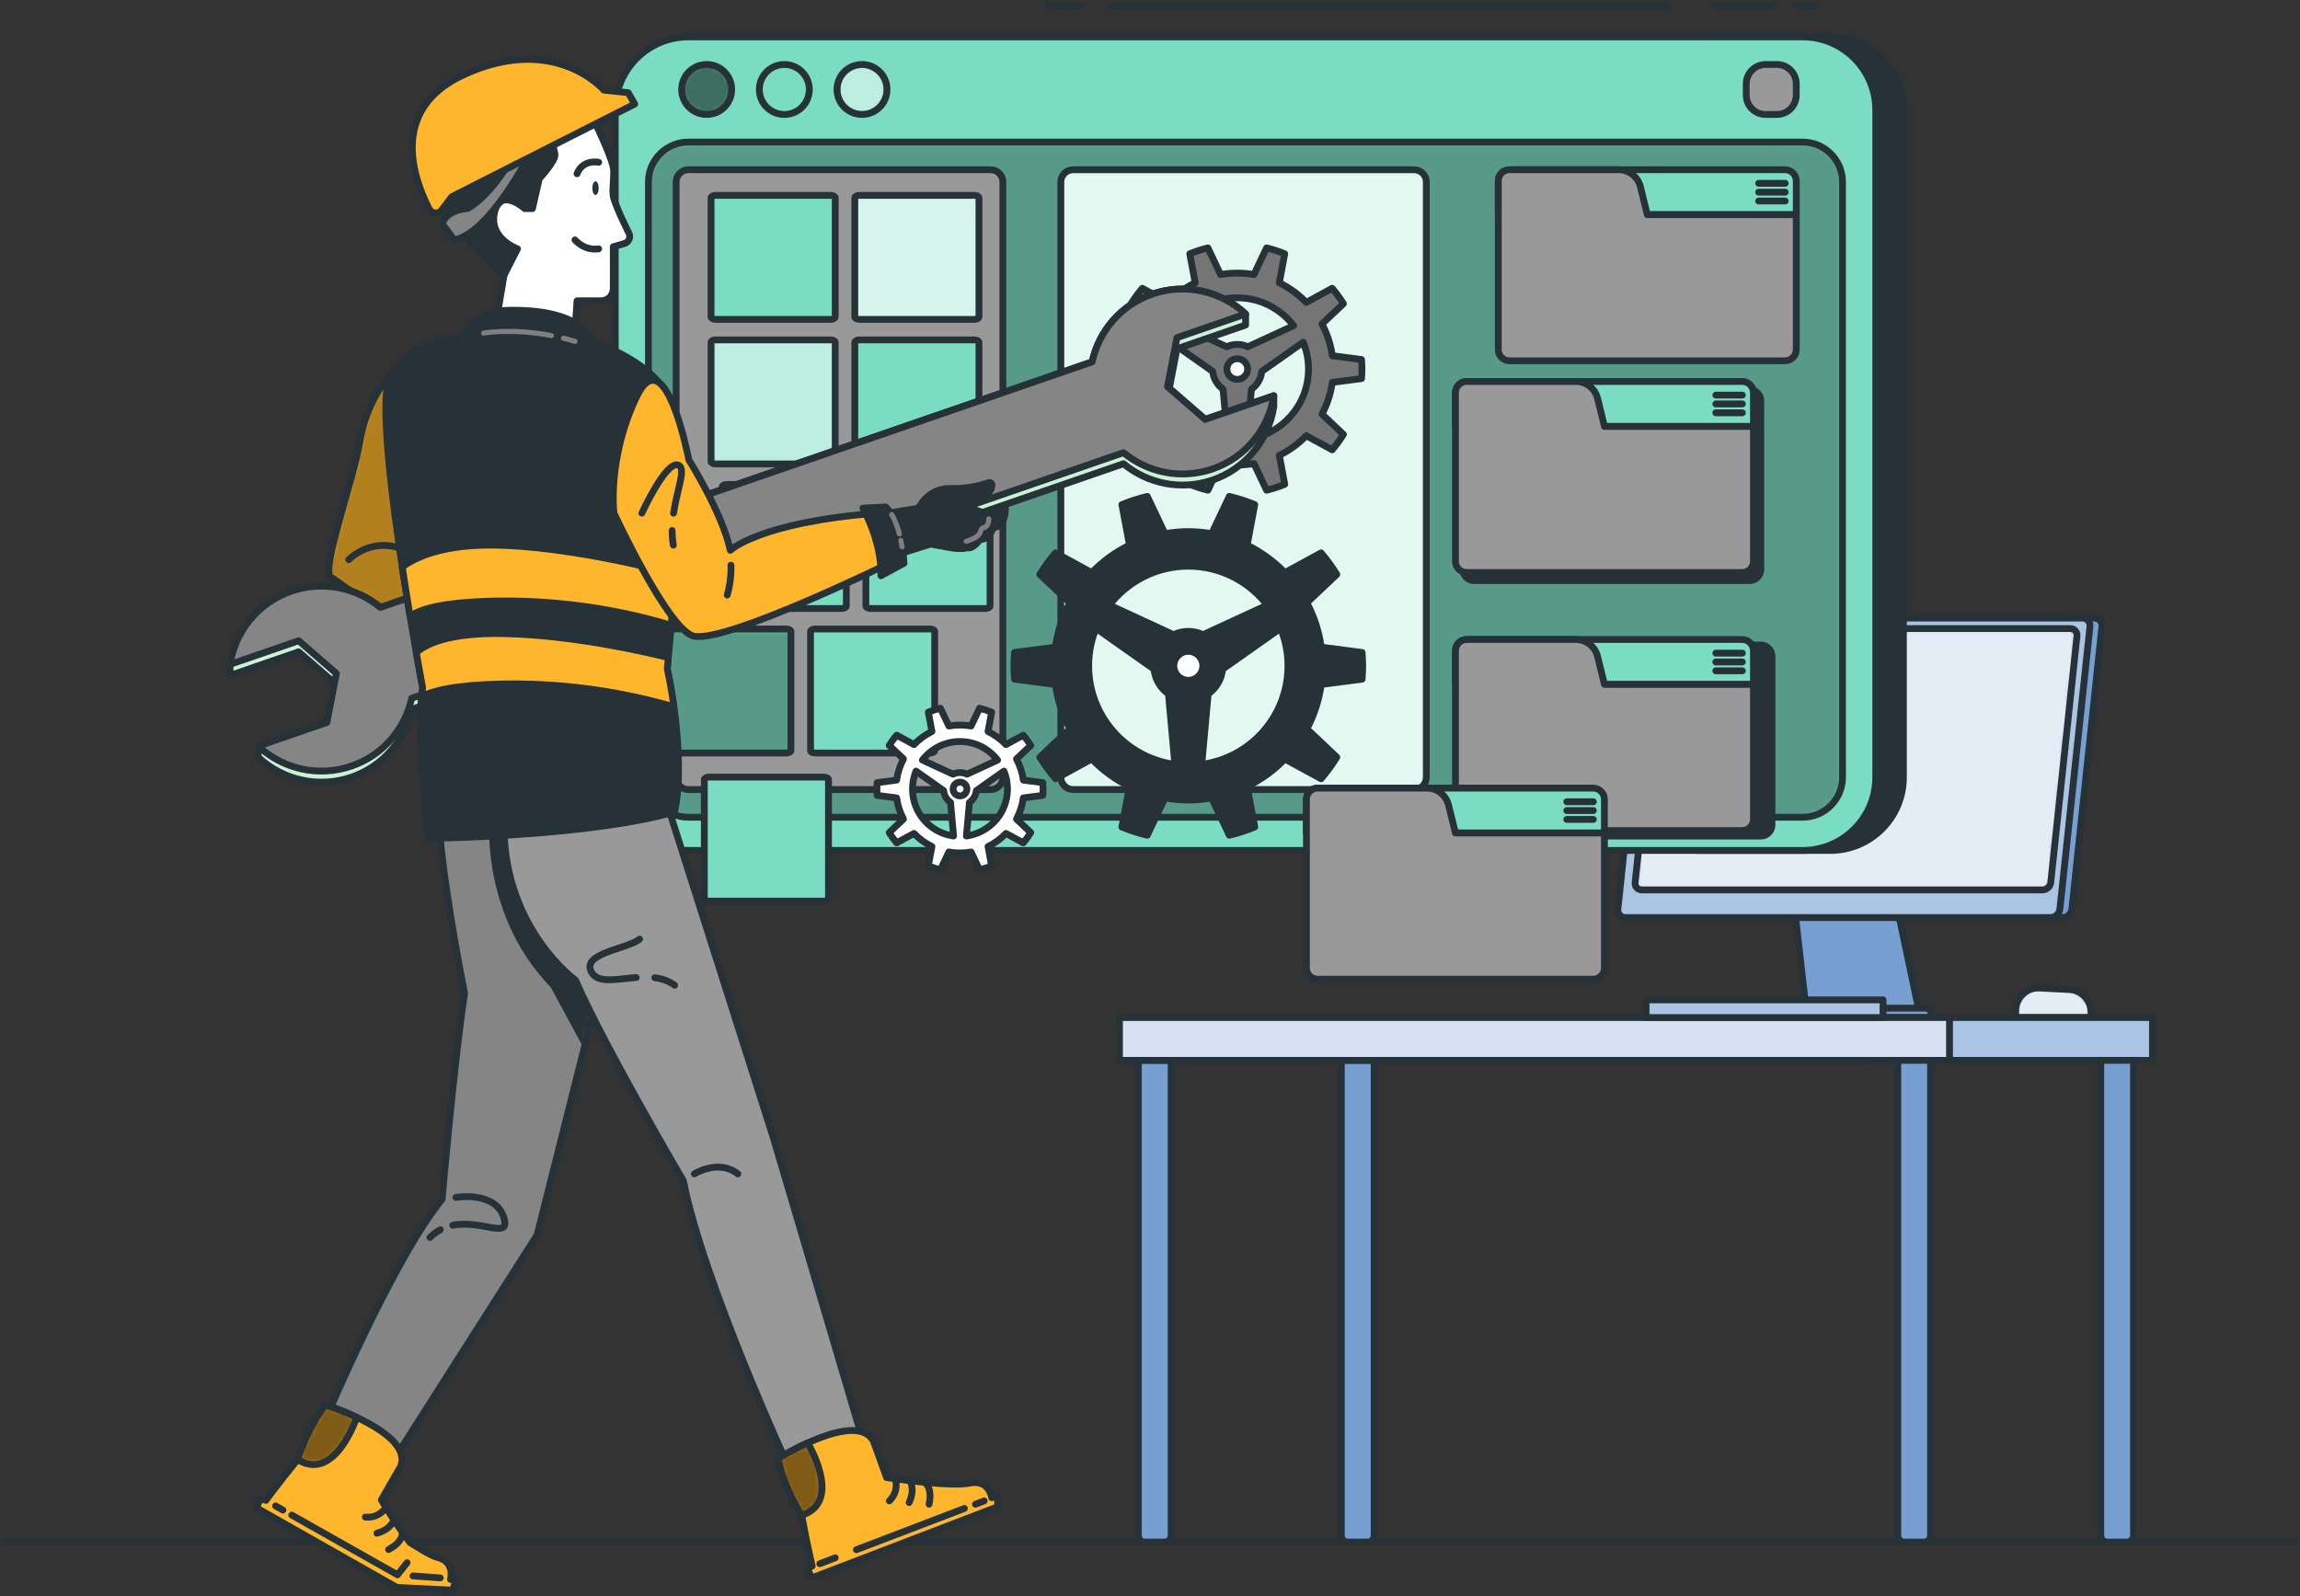 <svg width="425" height="295" viewBox="0 0 425 295" fill="none" xmlns="http://www.w3.org/2000/svg">
<rect x="0" y="0" width="425" height="295" fill="#333333" stroke="none"/>
<path d="M1 284.985H424" stroke="#263238" stroke-width="1.259" stroke-miterlimit="10" stroke-linecap="round" stroke-linejoin="round"/>
<path d="M386.378 188.045H372.461V186.808C372.461 184.38 374.498 182.45 376.922 182.581L382.373 182.875C384.618 182.996 386.377 184.853 386.377 187.102V188.045H386.378Z" fill="#779FD2"/>
<mask id="mask0_141_17222" style="mask-type:luminance" maskUnits="userSpaceOnUse" x="372" y="182" width="15" height="7">
<path d="M386.386 188.045H372.469V186.807C372.469 184.38 374.506 182.45 376.93 182.58L382.381 182.875C384.626 182.996 386.385 184.853 386.385 187.101V188.045H386.386Z" fill="white"/>
</mask>
<g mask="url(#mask0_141_17222)">
<path opacity="0.8" d="M386.386 188.045H372.469V186.807C372.469 184.38 374.506 182.45 376.93 182.58L382.381 182.875C384.626 182.996 386.385 184.853 386.385 187.101V188.045H386.386Z" fill="white"/>
</g>
<path d="M386.378 188.045H372.461V186.808C372.461 184.38 374.498 182.45 376.922 182.581L382.373 182.875C384.618 182.996 386.377 184.853 386.377 187.102V188.045H386.378Z" stroke="#263238" stroke-width="1.259" stroke-miterlimit="10" stroke-linecap="round" stroke-linejoin="round"/>
<path d="M348.804 159.28C348.751 158.184 347.847 157.322 346.75 157.322H332.687C331.589 157.322 330.686 158.183 330.633 159.28L333.971 188.587H354.962L348.804 159.28Z" fill="#779FD2" stroke="#263238" stroke-width="1.259" stroke-miterlimit="10" stroke-linecap="round" stroke-linejoin="round"/>
<path d="M386.996 114.22H381.757L375.867 169.571H381.107C381.976 169.571 382.755 168.867 382.846 167.999L388.402 115.792C388.493 114.924 387.865 114.22 386.996 114.22Z" fill="#779FD2" stroke="#263238" stroke-width="1.259" stroke-miterlimit="10" stroke-linecap="round" stroke-linejoin="round"/>
<path d="M378.893 169.572H300.359C299.491 169.572 298.862 168.867 298.954 168L304.51 115.793C304.602 114.924 305.38 114.221 306.249 114.221H384.783C385.652 114.221 386.28 114.925 386.188 115.793L380.633 168C380.541 168.867 379.762 169.572 378.893 169.572Z" fill="#779FD2"/>
<mask id="mask1_141_17222" style="mask-type:luminance" maskUnits="userSpaceOnUse" x="298" y="114" width="89" height="56">
<path d="M378.901 169.572H300.367C299.498 169.572 298.87 168.867 298.962 168L304.517 115.793C304.61 114.924 305.388 114.221 306.257 114.221H384.791C385.659 114.221 386.288 114.925 386.196 115.793L380.641 168C380.549 168.867 379.77 169.572 378.901 169.572Z" fill="white"/>
</mask>
<g mask="url(#mask1_141_17222)">
<path opacity="0.4" d="M378.901 169.572H300.367C299.498 169.572 298.87 168.867 298.962 168L304.517 115.793C304.61 114.924 305.388 114.221 306.257 114.221H384.791C385.659 114.221 386.288 114.925 386.196 115.793L380.641 168C380.549 168.867 379.77 169.572 378.901 169.572Z" fill="white"/>
</g>
<path d="M378.893 169.572H300.359C299.491 169.572 298.862 168.867 298.954 168L304.51 115.793C304.602 114.924 305.38 114.221 306.249 114.221H384.783C385.652 114.221 386.28 114.925 386.188 115.793L380.633 168C380.541 168.867 379.762 169.572 378.893 169.572Z" stroke="#263238" stroke-width="1.259" stroke-miterlimit="10" stroke-linecap="round" stroke-linejoin="round"/>
<path d="M355.744 186.31H329.927C329.298 186.31 328.789 186.819 328.789 187.448C328.789 188.076 329.298 188.586 329.927 188.586H355.744C356.372 188.586 356.882 188.077 356.882 187.448C356.882 186.819 356.372 186.31 355.744 186.31Z" fill="#779FD2" stroke="#263238" stroke-width="1.259" stroke-miterlimit="10" stroke-linecap="round" stroke-linejoin="round"/>
<path d="M377.425 164.459H303.367C302.609 164.459 302.06 163.845 302.141 163.087L306.987 117.538C307.068 116.78 307.748 116.166 308.505 116.166H382.563C383.321 116.166 383.869 116.78 383.789 117.538L378.942 163.087C378.862 163.845 378.183 164.459 377.425 164.459Z" fill="#779FD2"/>
<mask id="mask2_141_17222" style="mask-type:luminance" maskUnits="userSpaceOnUse" x="302" y="116" width="82" height="49">
<path d="M377.425 164.459H303.367C302.609 164.459 302.06 163.845 302.141 163.087L306.987 117.538C307.068 116.78 307.748 116.166 308.505 116.166H382.563C383.321 116.166 383.869 116.78 383.789 117.538L378.942 163.087C378.862 163.845 378.183 164.459 377.425 164.459Z" fill="white"/>
</mask>
<g mask="url(#mask2_141_17222)">
<path opacity="0.8" d="M377.425 164.459H303.367C302.609 164.459 302.06 163.845 302.141 163.087L306.987 117.538C307.068 116.78 307.748 116.166 308.505 116.166H382.563C383.321 116.166 383.869 116.78 383.789 117.538L378.942 163.087C378.862 163.845 378.183 164.459 377.425 164.459Z" fill="white"/>
</g>
<path d="M377.425 164.459H303.367C302.609 164.459 302.06 163.845 302.141 163.087L306.987 117.538C307.068 116.78 307.748 116.166 308.505 116.166H382.563C383.321 116.166 383.869 116.78 383.789 117.538L378.942 163.087C378.862 163.845 378.183 164.459 377.425 164.459Z" stroke="#263238" stroke-width="1.259" stroke-miterlimit="10" stroke-linecap="round" stroke-linejoin="round"/>
<path d="M215.192 284.986H211.564C210.894 284.986 210.352 284.443 210.352 283.773V195.96H216.405V283.773C216.405 284.443 215.861 284.986 215.192 284.986Z" fill="#779FD2" stroke="#263238" stroke-width="1.259" stroke-miterlimit="10" stroke-linecap="round" stroke-linejoin="round"/>
<path d="M397.74 188.045H345.273V195.961H397.74V188.045Z" fill="#779FD2"/>
<mask id="mask3_141_17222" style="mask-type:luminance" maskUnits="userSpaceOnUse" x="345" y="188" width="53" height="8">
<path d="M397.74 188.046H345.273V195.961H397.74V188.046Z" fill="white"/>
</mask>
<g mask="url(#mask3_141_17222)">
<path opacity="0.4" d="M397.74 188.046H345.273V195.961H397.74V188.046Z" fill="white"/>
</g>
<path d="M397.74 188.045H345.273V195.961H397.74V188.045Z" stroke="#263238" stroke-width="1.259" stroke-miterlimit="10" stroke-linecap="round" stroke-linejoin="round"/>
<path d="M252.7 284.986H249.072C248.402 284.986 247.859 284.443 247.859 283.773V195.96H253.913V283.773C253.913 284.443 253.369 284.986 252.7 284.986Z" fill="#779FD2" stroke="#263238" stroke-width="1.259" stroke-miterlimit="10" stroke-linecap="round" stroke-linejoin="round"/>
<path d="M393.027 284.986H389.4C388.73 284.986 388.188 284.443 388.188 283.773V195.96H394.24V283.773C394.24 284.443 393.697 284.986 393.027 284.986Z" fill="#779FD2" stroke="#263238" stroke-width="1.259" stroke-miterlimit="10" stroke-linecap="round" stroke-linejoin="round"/>
<path d="M360.24 188.045H206.859V195.961H360.24V188.045Z" fill="#779FD2"/>
<mask id="mask4_141_17222" style="mask-type:luminance" maskUnits="userSpaceOnUse" x="206" y="188" width="155" height="8">
<path d="M360.248 188.046H206.867V195.961H360.248V188.046Z" fill="white"/>
</mask>
<g mask="url(#mask4_141_17222)">
<path opacity="0.7" d="M360.248 188.046H206.867V195.961H360.248V188.046Z" fill="white"/>
</g>
<path d="M360.24 188.045H206.859V195.961H360.24V188.045Z" stroke="#263238" stroke-width="1.259" stroke-miterlimit="10" stroke-linecap="round" stroke-linejoin="round"/>
<path d="M355.52 284.986H351.893C351.222 284.986 350.68 284.443 350.68 283.773V195.96H356.733V283.773C356.733 284.443 356.189 284.986 355.52 284.986Z" fill="#779FD2" stroke="#263238" stroke-width="1.259" stroke-miterlimit="10" stroke-linecap="round" stroke-linejoin="round"/>
<path d="M347.955 184.784H304.164V188.045H347.955V184.784Z" fill="#779FD2"/>
<mask id="mask5_141_17222" style="mask-type:luminance" maskUnits="userSpaceOnUse" x="304" y="184" width="44" height="5">
<path d="M347.955 184.784H304.164V188.045H347.955V184.784Z" fill="white"/>
</mask>
<g mask="url(#mask5_141_17222)">
<path opacity="0.4" d="M347.955 184.784H304.164V188.045H347.955V184.784Z" fill="white"/>
</g>
<path d="M347.955 184.784H304.164V188.045H347.955V184.784Z" stroke="#263238" stroke-width="1.259" stroke-miterlimit="10" stroke-linecap="round" stroke-linejoin="round"/>
<path d="M338.199 6.819H313.68V157.167H338.199C345.666 157.167 351.719 151.114 351.719 143.647V20.34C351.719 12.873 345.666 6.819 338.199 6.819Z" fill="#263238" stroke="#263238" stroke-width="1.259" stroke-miterlimit="10" stroke-linecap="round" stroke-linejoin="round"/>
<path d="M333.088 157.168H127.207C119.741 157.168 113.688 151.115 113.688 143.648V20.34C113.688 12.873 119.741 6.82 127.207 6.82H333.088C340.555 6.82 346.608 12.873 346.608 20.34V143.648C346.608 151.115 340.555 157.168 333.088 157.168Z" fill="#7ADCC0" stroke="#263238" stroke-width="1.259" stroke-miterlimit="10" stroke-linecap="round" stroke-linejoin="round"/>
<path d="M328.344 21.155H326.253C324.279 21.155 322.68 19.556 322.68 17.582V15.491C322.68 13.518 324.279 11.918 326.253 11.918H328.344C330.317 11.918 331.917 13.518 331.917 15.491V17.582C331.917 19.555 330.317 21.155 328.344 21.155Z" fill="#999999" stroke="#263238" stroke-width="1.259" stroke-miterlimit="10" stroke-linecap="round" stroke-linejoin="round"/>
<mask id="mask6_141_17222" style="mask-type:luminance" maskUnits="userSpaceOnUse" x="125" y="11" width="11" height="11">
<path d="M135.19 16.535C135.19 19.086 133.122 21.154 130.572 21.154C128.021 21.154 125.953 19.086 125.953 16.535C125.953 13.985 128.021 11.917 130.572 11.917C133.123 11.917 135.19 13.985 135.19 16.535Z" fill="white"/>
</mask>
<g mask="url(#mask6_141_17222)">
<path opacity="0.5" d="M135.19 16.535C135.19 19.086 133.122 21.154 130.572 21.154C128.021 21.154 125.953 19.086 125.953 16.535C125.953 13.985 128.021 11.917 130.572 11.917C133.123 11.917 135.19 13.985 135.19 16.535Z" fill="black"/>
</g>
<path d="M135.198 16.536C135.198 19.087 133.13 21.154 130.579 21.154C128.028 21.154 125.961 19.086 125.961 16.536C125.961 13.986 128.028 11.918 130.579 11.918C133.13 11.918 135.198 13.985 135.198 16.536Z" stroke="#263238" stroke-width="1.259" stroke-miterlimit="10" stroke-linecap="round" stroke-linejoin="round"/>
<mask id="mask7_141_17222" style="mask-type:luminance" maskUnits="userSpaceOnUse" x="154" y="11" width="10" height="11">
<path d="M159.29 21.154C161.841 21.154 163.909 19.086 163.909 16.535C163.909 13.985 161.841 11.917 159.29 11.917C156.74 11.917 154.672 13.985 154.672 16.535C154.672 19.086 156.74 21.154 159.29 21.154Z" fill="white"/>
</mask>
<g mask="url(#mask7_141_17222)">
<path opacity="0.5" d="M159.29 21.154C161.841 21.154 163.909 19.086 163.909 16.535C163.909 13.985 161.841 11.917 159.29 11.917C156.74 11.917 154.672 13.985 154.672 16.535C154.672 19.086 156.74 21.154 159.29 21.154Z" fill="white" stroke="#263238" stroke-width="1.259" stroke-miterlimit="10" stroke-linecap="round" stroke-linejoin="round"/>
</g>
<path d="M159.283 21.154C161.833 21.154 163.901 19.087 163.901 16.536C163.901 13.985 161.833 11.918 159.283 11.918C156.732 11.918 154.664 13.985 154.664 16.536C154.664 19.087 156.732 21.154 159.283 21.154Z" stroke="#263238" stroke-width="1.259" stroke-miterlimit="10" stroke-linecap="round" stroke-linejoin="round"/>
<path d="M144.931 21.155C147.482 21.155 149.549 19.087 149.549 16.536C149.549 13.986 147.482 11.918 144.931 11.918C142.38 11.918 140.312 13.986 140.312 16.536C140.312 19.087 142.38 21.155 144.931 21.155Z" stroke="#263238" stroke-width="1.259" stroke-miterlimit="10" stroke-linecap="round" stroke-linejoin="round"/>
<path d="M127.203 26.253C123.132 26.253 119.82 29.566 119.82 33.636V143.647C119.82 147.719 123.132 151.031 127.203 151.031H333.084C337.154 151.031 340.466 147.719 340.466 143.647V33.636C340.466 29.566 337.154 26.253 333.084 26.253H127.203V26.253Z" fill="#7ADCC0"/>
<mask id="mask8_141_17222" style="mask-type:luminance" maskUnits="userSpaceOnUse" x="119" y="26" width="222" height="126">
<path d="M127.203 26.253C123.132 26.253 119.82 29.565 119.82 33.636V143.647C119.82 147.718 123.132 151.03 127.203 151.03H333.084C337.154 151.03 340.466 147.718 340.466 143.647V33.636C340.466 29.565 337.154 26.253 333.084 26.253H127.203V26.253Z" fill="white"/>
</mask>
<g mask="url(#mask8_141_17222)">
<path opacity="0.3" d="M127.203 26.253C123.132 26.253 119.82 29.565 119.82 33.636V143.647C119.82 147.718 123.132 151.03 127.203 151.03H333.084C337.154 151.03 340.466 147.718 340.466 143.647V33.636C340.466 29.565 337.154 26.253 333.084 26.253H127.203Z" fill="black"/>
</g>
<path d="M127.203 26.253C123.132 26.253 119.82 29.566 119.82 33.636V143.647C119.82 147.719 123.132 151.031 127.203 151.031H333.084C337.154 151.031 340.466 147.719 340.466 143.647V33.636C340.466 29.566 337.154 26.253 333.084 26.253H127.203V26.253Z" stroke="#263238" stroke-width="1.259" stroke-miterlimit="10" stroke-linecap="round" stroke-linejoin="round"/>
<path d="M127.207 145.917H183.048C184.298 145.917 185.316 144.899 185.316 143.647V33.636C185.316 32.385 184.298 31.367 183.048 31.367H127.207C125.955 31.367 124.938 32.385 124.938 33.636V143.647C124.938 144.899 125.955 145.917 127.207 145.917Z" fill="#999999" stroke="#263238" stroke-width="1.259" stroke-miterlimit="10" stroke-linecap="round" stroke-linejoin="round"/>
<path d="M198.292 145.917H261.295C262.545 145.917 263.563 144.899 263.563 143.647V33.637C263.563 32.386 262.545 31.368 261.295 31.368H198.292C197.041 31.368 196.023 32.386 196.023 33.637V143.647C196.023 144.899 197.041 145.917 198.292 145.917Z" fill="#7ADCC0"/>
<mask id="mask9_141_17222" style="mask-type:luminance" maskUnits="userSpaceOnUse" x="196" y="31" width="68" height="115">
<path d="M198.285 145.917H261.287C262.537 145.917 263.555 144.899 263.555 143.647V33.637C263.555 32.386 262.537 31.368 261.287 31.368H198.285C197.034 31.368 196.016 32.386 196.016 33.637V143.647C196.016 144.899 197.034 145.917 198.285 145.917Z" fill="white"/>
</mask>
<g mask="url(#mask9_141_17222)">
<path opacity="0.8" d="M198.285 145.917H261.287C262.537 145.917 263.555 144.899 263.555 143.647V33.637C263.555 32.386 262.537 31.368 261.287 31.368H198.285C197.034 31.368 196.016 32.386 196.016 33.637V143.647C196.016 144.899 197.034 145.917 198.285 145.917Z" fill="white"/>
</g>
<path d="M198.292 145.917H261.295C262.545 145.917 263.563 144.899 263.563 143.647V33.637C263.563 32.386 262.545 31.368 261.295 31.368H198.292C197.041 31.368 196.023 32.386 196.023 33.637V143.647C196.023 144.899 197.041 145.917 198.292 145.917Z" stroke="#263238" stroke-width="1.259" stroke-miterlimit="10" stroke-linecap="round" stroke-linejoin="round"/>
<path d="M329.853 31.368H278.929C277.787 31.368 276.859 32.296 276.859 33.437V39.674H331.922V33.437C331.922 32.296 330.993 31.368 329.853 31.368Z" fill="#7ADCC0" stroke="#263238" stroke-width="1.259" stroke-miterlimit="10" stroke-linecap="round" stroke-linejoin="round"/>
<path d="M324.969 33.88H329.875" stroke="#263238" stroke-width="1.259" stroke-miterlimit="10" stroke-linecap="round" stroke-linejoin="round"/>
<path d="M324.969 35.515H329.875" stroke="#263238" stroke-width="1.259" stroke-miterlimit="10" stroke-linecap="round" stroke-linejoin="round"/>
<path d="M329.875 37.149H324.969" stroke="#263238" stroke-width="1.259" stroke-miterlimit="10" stroke-linecap="round" stroke-linejoin="round"/>
<path d="M304.391 39.674L303.118 34.504C302.664 32.663 301.012 31.368 299.115 31.368H278.929C277.788 31.368 276.859 32.296 276.859 33.437V39.674V64.605C276.859 65.747 277.788 66.675 278.929 66.675H329.853C330.993 66.675 331.921 65.748 331.921 64.605V39.674H304.391Z" fill="#999999" stroke="#263238" stroke-width="1.259" stroke-miterlimit="10" stroke-linecap="round" stroke-linejoin="round"/>
<path d="M124.073 139.165H145.293C145.768 139.165 146.155 138.961 146.155 138.711V116.693C146.155 116.443 145.768 116.239 145.293 116.239H124.073C123.598 116.239 123.211 116.443 123.211 116.693V138.711C123.21 138.961 123.598 139.165 124.073 139.165Z" fill="#7ADCC0"/>
<mask id="mask10_141_17222" style="mask-type:luminance" maskUnits="userSpaceOnUse" x="123" y="116" width="24" height="24">
<path d="M124.073 139.165H145.293C145.768 139.165 146.155 138.961 146.155 138.711V116.693C146.155 116.443 145.768 116.239 145.293 116.239H124.073C123.598 116.239 123.211 116.443 123.211 116.693V138.711C123.21 138.961 123.598 139.165 124.073 139.165Z" fill="white"/>
</mask>
<g mask="url(#mask10_141_17222)">
<path opacity="0.3" d="M124.073 139.165H145.293C145.768 139.165 146.155 138.961 146.155 138.711V116.693C146.155 116.443 145.768 116.239 145.293 116.239H124.073C123.598 116.239 123.211 116.443 123.211 116.693V138.711C123.21 138.961 123.598 139.165 124.073 139.165Z" fill="black"/>
</g>
<path d="M124.073 139.165H145.293C145.768 139.165 146.155 138.961 146.155 138.711V116.693C146.155 116.443 145.768 116.239 145.293 116.239H124.073C123.598 116.239 123.211 116.443 123.211 116.693V138.711C123.21 138.961 123.598 139.165 124.073 139.165Z" stroke="#263238" stroke-width="1.259" stroke-miterlimit="10" stroke-linecap="round" stroke-linejoin="round"/>
<path d="M150.635 139.165H171.855C172.33 139.165 172.717 138.961 172.717 138.711V116.693C172.717 116.443 172.33 116.239 171.855 116.239H150.635C150.16 116.239 149.773 116.443 149.773 116.693V138.711C149.773 138.961 150.16 139.165 150.635 139.165Z" fill="#7ADCC0" stroke="#263238" stroke-width="1.259" stroke-miterlimit="10" stroke-linecap="round" stroke-linejoin="round"/>
<path d="M134.307 112.452H155.527C156.002 112.452 156.389 112.248 156.389 111.998V89.981C156.389 89.73 156.002 89.526 155.527 89.526H134.307C133.832 89.526 133.445 89.73 133.445 89.981V111.998C133.445 112.248 133.832 112.452 134.307 112.452Z" fill="#7ADCC0" stroke="#263238" stroke-width="1.259" stroke-miterlimit="10" stroke-linecap="round" stroke-linejoin="round"/>
<path d="M160.862 112.452H182.082C182.557 112.452 182.944 112.248 182.944 111.998V89.981C182.944 89.73 182.557 89.526 182.082 89.526H160.862C160.387 89.526 160 89.73 160 89.981V111.998C160 112.248 160.387 112.452 160.862 112.452Z" fill="#7ADCC0" stroke="#263238" stroke-width="1.259" stroke-miterlimit="10" stroke-linecap="round" stroke-linejoin="round"/>
<path d="M132.253 85.738H153.472C153.948 85.738 154.334 85.534 154.334 85.284V63.266C154.334 63.016 153.948 62.812 153.472 62.812H132.253C131.777 62.812 131.391 63.016 131.391 63.266V85.284C131.391 85.534 131.777 85.738 132.253 85.738Z" fill="#7ADCC0"/>
<mask id="mask11_141_17222" style="mask-type:luminance" maskUnits="userSpaceOnUse" x="131" y="62" width="24" height="24">
<path d="M132.253 85.737H153.472C153.948 85.737 154.334 85.533 154.334 85.283V63.266C154.334 63.015 153.948 62.812 153.472 62.812H132.253C131.777 62.812 131.391 63.015 131.391 63.266V85.283C131.391 85.533 131.777 85.737 132.253 85.737Z" fill="white"/>
</mask>
<g mask="url(#mask11_141_17222)">
<path opacity="0.5" d="M132.253 85.737H153.472C153.948 85.737 154.334 85.533 154.334 85.283V63.266C154.334 63.015 153.948 62.812 153.472 62.812H132.253C131.777 62.812 131.391 63.015 131.391 63.266V85.283C131.391 85.533 131.777 85.737 132.253 85.737Z" fill="white"/>
</g>
<path d="M132.253 85.738H153.472C153.948 85.738 154.334 85.534 154.334 85.284V63.266C154.334 63.016 153.948 62.812 153.472 62.812H132.253C131.777 62.812 131.391 63.016 131.391 63.266V85.284C131.391 85.534 131.777 85.738 132.253 85.738Z" stroke="#263238" stroke-width="1.259" stroke-miterlimit="10" stroke-linecap="round" stroke-linejoin="round"/>
<path d="M158.815 85.738H180.035C180.51 85.738 180.897 85.534 180.897 85.284V63.266C180.897 63.016 180.51 62.812 180.035 62.812H158.815C158.34 62.812 157.953 63.016 157.953 63.266V85.284C157.953 85.534 158.34 85.738 158.815 85.738Z" fill="#7ADCC0" stroke="#263238" stroke-width="1.259" stroke-miterlimit="10" stroke-linecap="round" stroke-linejoin="round"/>
<path d="M132.253 59.025H153.472C153.948 59.025 154.334 58.821 154.334 58.571V36.553C154.334 36.303 153.948 36.099 153.472 36.099H132.253C131.777 36.099 131.391 36.303 131.391 36.553V58.571C131.391 58.821 131.777 59.025 132.253 59.025Z" fill="#7ADCC0" stroke="#263238" stroke-width="1.259" stroke-miterlimit="10" stroke-linecap="round" stroke-linejoin="round"/>
<path d="M158.815 59.025H180.035C180.51 59.025 180.897 58.821 180.897 58.571V36.553C180.897 36.303 180.51 36.099 180.035 36.099H158.815C158.34 36.099 157.953 36.303 157.953 36.553V58.571C157.953 58.821 158.34 59.025 158.815 59.025Z" fill="#7ADCC0"/>
<mask id="mask12_141_17222" style="mask-type:luminance" maskUnits="userSpaceOnUse" x="157" y="36" width="24" height="24">
<path d="M158.815 59.025H180.035C180.51 59.025 180.897 58.822 180.897 58.571V36.554C180.897 36.303 180.51 36.1 180.035 36.1H158.815C158.34 36.1 157.953 36.303 157.953 36.554V58.571C157.953 58.822 158.34 59.025 158.815 59.025Z" fill="white"/>
</mask>
<g mask="url(#mask12_141_17222)">
<path opacity="0.7" d="M158.815 59.025H180.035C180.51 59.025 180.897 58.822 180.897 58.571V36.554C180.897 36.303 180.51 36.1 180.035 36.1H158.815C158.34 36.1 157.953 36.303 157.953 36.554V58.571C157.953 58.822 158.34 59.025 158.815 59.025Z" fill="white"/>
</g>
<path d="M158.815 59.025H180.035C180.51 59.025 180.897 58.821 180.897 58.571V36.553C180.897 36.303 180.51 36.099 180.035 36.099H158.815C158.34 36.099 157.953 36.303 157.953 36.553V58.571C157.953 58.821 158.34 59.025 158.815 59.025Z" stroke="#263238" stroke-width="1.259" stroke-miterlimit="10" stroke-linecap="round" stroke-linejoin="round"/>
<path d="M325.361 119.206H274.436C273.723 119.206 273.093 119.568 272.721 120.119C272.498 120.45 272.367 120.847 272.367 121.275V152.444C272.367 153.585 273.296 154.514 274.436 154.514H325.361C326.501 154.514 327.429 153.585 327.429 152.444V121.275C327.429 120.135 326.5 119.206 325.361 119.206Z" fill="#263238" stroke="#263238" stroke-width="1.259" stroke-miterlimit="10" stroke-linecap="round" stroke-linejoin="round"/>
<path d="M321.939 118.183H271.014C269.873 118.183 268.945 119.112 268.945 120.252V126.489H324.008V120.252C324.008 119.112 323.079 118.183 321.939 118.183Z" fill="#7ADCC0" stroke="#263238" stroke-width="1.259" stroke-miterlimit="10" stroke-linecap="round" stroke-linejoin="round"/>
<path d="M317.055 120.702H321.961" stroke="#263238" stroke-width="1.259" stroke-miterlimit="10" stroke-linecap="round" stroke-linejoin="round"/>
<path d="M317.055 122.336H321.961" stroke="#263238" stroke-width="1.259" stroke-miterlimit="10" stroke-linecap="round" stroke-linejoin="round"/>
<path d="M321.961 123.971H317.055" stroke="#263238" stroke-width="1.259" stroke-miterlimit="10" stroke-linecap="round" stroke-linejoin="round"/>
<path d="M296.477 126.489L295.204 121.32C294.749 119.478 293.098 118.183 291.201 118.183H271.014C269.874 118.183 268.945 119.112 268.945 120.252V126.489V151.421C268.945 152.562 269.874 153.491 271.014 153.491H321.939C323.079 153.491 324.007 152.562 324.007 151.421V126.489H296.477Z" fill="#999999" stroke="#263238" stroke-width="1.259" stroke-miterlimit="10" stroke-linecap="round" stroke-linejoin="round"/>
<path d="M323.298 71.992H272.374C271.661 71.992 271.031 72.354 270.659 72.905C270.435 73.235 270.305 73.633 270.305 74.061V105.229C270.305 106.371 271.233 107.298 272.374 107.298H323.298C324.439 107.298 325.366 106.371 325.366 105.229V74.061C325.367 72.92 324.439 71.992 323.298 71.992Z" fill="#263238" stroke="#263238" stroke-width="1.259" stroke-miterlimit="10" stroke-linecap="round" stroke-linejoin="round"/>
<path d="M321.939 70.496H271.014C269.873 70.496 268.945 71.425 268.945 72.565V78.802H324.008V72.565C324.008 71.425 323.079 70.496 321.939 70.496Z" fill="#7ADCC0" stroke="#263238" stroke-width="1.259" stroke-miterlimit="10" stroke-linecap="round" stroke-linejoin="round"/>
<path d="M317.055 73.015H321.961" stroke="#263238" stroke-width="1.259" stroke-miterlimit="10" stroke-linecap="round" stroke-linejoin="round"/>
<path d="M317.055 74.649H321.961" stroke="#263238" stroke-width="1.259" stroke-miterlimit="10" stroke-linecap="round" stroke-linejoin="round"/>
<path d="M321.961 76.285H317.055" stroke="#263238" stroke-width="1.259" stroke-miterlimit="10" stroke-linecap="round" stroke-linejoin="round"/>
<path d="M296.477 78.802L295.204 73.633C294.749 71.791 293.098 70.496 291.201 70.496H271.014C269.874 70.496 268.945 71.425 268.945 72.565V78.802V103.734C268.945 104.875 269.874 105.803 271.014 105.803H321.939C323.079 105.803 324.007 104.875 324.007 103.734V78.802H296.477Z" fill="#999999" stroke="#263238" stroke-width="1.259" stroke-miterlimit="10" stroke-linecap="round" stroke-linejoin="round"/>
<path d="M131.01 166.537H152.23C152.705 166.537 153.092 166.333 153.092 166.083V144.065C153.092 143.815 152.705 143.611 152.23 143.611H131.01C130.535 143.611 130.148 143.815 130.148 144.065V166.083C130.148 166.333 130.535 166.537 131.01 166.537Z" fill="#7ADCC0" stroke="#263238" stroke-width="1.259" stroke-miterlimit="10" stroke-linecap="round" stroke-linejoin="round"/>
<path d="M294.4 145.645H243.475C242.335 145.645 241.406 146.572 241.406 147.714V153.95H296.468V147.714C296.468 146.573 295.539 145.645 294.4 145.645Z" fill="#7ADCC0" stroke="#263238" stroke-width="1.259" stroke-miterlimit="10" stroke-linecap="round" stroke-linejoin="round"/>
<path d="M289.516 148.163H294.422" stroke="#263238" stroke-width="1.259" stroke-miterlimit="10" stroke-linecap="round" stroke-linejoin="round"/>
<path d="M289.516 149.798H294.422" stroke="#263238" stroke-width="1.259" stroke-miterlimit="10" stroke-linecap="round" stroke-linejoin="round"/>
<path d="M294.422 151.433H289.516" stroke="#263238" stroke-width="1.259" stroke-miterlimit="10" stroke-linecap="round" stroke-linejoin="round"/>
<path d="M268.938 153.95L267.665 148.781C267.211 146.939 265.559 145.645 263.662 145.645H243.475C242.335 145.645 241.406 146.572 241.406 147.714V153.95V178.882C241.406 180.024 242.335 180.952 243.475 180.952H294.4C295.54 180.952 296.468 180.024 296.468 178.882V153.95H268.938Z" fill="#999999" stroke="#263238" stroke-width="1.259" stroke-miterlimit="10" stroke-linecap="round" stroke-linejoin="round"/>
<path d="M331.914 1H335.743" stroke="#263238" stroke-width="1.259" stroke-miterlimit="10" stroke-linecap="round" stroke-linejoin="round"/>
<path d="M317.039 1H327.415" stroke="#263238" stroke-width="1.259" stroke-miterlimit="10" stroke-linecap="round" stroke-linejoin="round"/>
<path d="M205.336 1H307.959" stroke="#263238" stroke-width="1.259" stroke-miterlimit="10" stroke-linecap="round" stroke-linejoin="round"/>
<path d="M193.75 1H199.887" stroke="#263238" stroke-width="1.259" stroke-miterlimit="10" stroke-linecap="round" stroke-linejoin="round"/>
<path d="M251.695 125.515C251.756 124.699 251.798 123.878 251.798 123.047C251.798 122.215 251.756 121.394 251.695 120.579L244.139 119.599C243.731 116.67 242.815 113.905 241.478 111.398L247.018 106.16C246.152 104.755 245.178 103.424 244.112 102.173L237.418 105.824C235.418 103.753 233.064 102.027 230.449 100.75L231.853 93.255C230.342 92.632 228.775 92.124 227.159 91.734L223.889 98.625C222.488 98.38 221.049 98.244 219.579 98.244C218.109 98.244 216.67 98.38 215.269 98.625L211.999 91.734C210.383 92.124 208.816 92.633 207.305 93.255L208.709 100.75C206.094 102.027 203.74 103.753 201.74 105.824L195.046 102.173C193.98 103.424 193.006 104.755 192.14 106.16L197.68 111.398C196.343 113.905 195.426 116.67 195.019 119.599L187.463 120.579C187.402 121.394 187.359 122.215 187.359 123.047C187.359 123.878 187.401 124.699 187.463 125.515L195.019 126.494C195.427 129.423 196.344 132.188 197.68 134.696L192.14 139.933C193.006 141.338 193.98 142.669 195.046 143.921L201.74 140.27C203.74 142.341 206.094 144.067 208.709 145.344L207.305 152.839C208.816 153.461 210.383 153.97 211.999 154.36L215.269 147.469C216.67 147.714 218.109 147.85 219.579 147.85C221.05 147.85 222.488 147.714 223.889 147.469L227.159 154.36C228.775 153.97 230.342 153.462 231.853 152.839L230.449 145.344C233.064 144.067 235.418 142.341 237.418 140.27L244.112 143.921C245.178 142.67 246.152 141.339 247.018 139.933L241.478 134.696C242.815 132.188 243.731 129.423 244.139 126.494L251.695 125.515ZM219.579 104.635C225.518 104.635 230.786 107.46 234.153 111.826L222.309 117.296C221.48 116.902 220.557 116.676 219.579 116.676C218.601 116.676 217.678 116.902 216.85 117.296L205.006 111.826C208.373 107.46 213.64 104.635 219.579 104.635ZM201.168 123.047C201.168 120.592 201.658 118.255 202.53 116.114L213.241 123.672C213.425 125.563 214.437 127.208 215.909 128.248L217.096 141.271C208.106 140.055 201.168 132.37 201.168 123.047ZM222.063 141.27L223.25 128.248C224.721 127.207 225.735 125.563 225.919 123.671L236.63 116.114C237.501 118.254 237.991 120.592 237.991 123.046C237.99 132.37 231.053 140.055 222.063 141.27Z" fill="#263238" stroke="#263238" stroke-width="1.259" stroke-miterlimit="10" stroke-linecap="round" stroke-linejoin="round"/>
<path d="M222.258 123.047C222.258 124.524 221.06 125.723 219.582 125.723C218.105 125.723 216.906 124.524 216.906 123.047C216.906 121.569 218.105 120.371 219.582 120.371C221.06 120.371 222.258 121.568 222.258 123.047Z" fill="white" stroke="#263238" stroke-width="1.259" stroke-miterlimit="10" stroke-linecap="round" stroke-linejoin="round"/>
<path d="M251.585 69.968C251.629 69.385 251.659 68.798 251.659 68.203C251.659 67.609 251.629 67.022 251.585 66.439L246.183 65.738C245.891 63.644 245.237 61.668 244.28 59.874L248.242 56.13C247.622 55.125 246.926 54.173 246.163 53.279L241.378 55.889C239.948 54.408 238.265 53.174 236.394 52.261L237.399 46.902C236.319 46.457 235.198 46.093 234.043 45.815L231.704 50.742C230.703 50.566 229.674 50.47 228.623 50.47C227.572 50.47 226.543 50.566 225.542 50.742L223.203 45.815C222.048 46.094 220.927 46.457 219.848 46.902L220.851 52.261C218.981 53.174 217.298 54.408 215.868 55.889L211.082 53.279C210.32 54.173 209.624 55.125 209.004 56.13L212.965 59.874C212.009 61.667 211.354 63.644 211.062 65.738L205.66 66.439C205.615 67.022 205.586 67.609 205.586 68.203C205.586 68.798 205.616 69.385 205.66 69.968L211.062 70.669C211.354 72.763 212.009 74.739 212.965 76.533L209.004 80.278C209.624 81.283 210.32 82.234 211.082 83.129L215.868 80.519C217.297 81.999 218.981 83.234 220.851 84.147L219.848 89.505C220.927 89.951 222.048 90.314 223.203 90.592L225.542 85.666C226.543 85.841 227.572 85.938 228.623 85.938C229.674 85.938 230.703 85.841 231.704 85.666L234.043 90.592C235.198 90.314 236.319 89.951 237.399 89.505L236.394 84.147C238.265 83.234 239.948 81.999 241.378 80.519L246.163 83.129C246.926 82.234 247.622 81.282 248.242 80.278L244.28 76.533C245.237 74.74 245.891 72.763 246.183 70.669L251.585 69.968ZM228.624 55.039C232.87 55.039 236.637 57.059 239.044 60.18L230.575 64.091C229.983 63.809 229.323 63.648 228.624 63.648C227.924 63.648 227.265 63.81 226.672 64.091L218.204 60.179C220.611 57.059 224.377 55.039 228.624 55.039ZM215.461 68.203C215.461 66.449 215.811 64.778 216.434 63.247L224.092 68.651C224.223 70.003 224.947 71.179 226 71.923L226.849 81.234C220.42 80.364 215.461 74.869 215.461 68.203ZM230.399 81.233L231.248 71.922C232.3 71.178 233.024 70.002 233.155 68.65L240.813 63.246C241.436 64.777 241.786 66.448 241.786 68.203C241.787 74.869 236.827 80.364 230.399 81.233Z" fill="#757575" stroke="#263238" stroke-width="1.259" stroke-miterlimit="10" stroke-linecap="round" stroke-linejoin="round"/>
<path d="M228.624 70.117C229.681 70.117 230.537 69.26 230.537 68.204C230.537 67.147 229.681 66.29 228.624 66.29C227.568 66.29 226.711 67.147 226.711 68.204C226.711 69.26 227.568 70.117 228.624 70.117Z" fill="white" stroke="#263238" stroke-width="1.259" stroke-miterlimit="10" stroke-linecap="round" stroke-linejoin="round"/>
<path d="M192.695 146.989C192.724 146.6 192.745 146.209 192.745 145.812C192.745 145.416 192.725 145.025 192.695 144.636L189.094 144.169C188.9 142.773 188.463 141.455 187.826 140.26L190.466 137.764C190.052 137.095 189.589 136.46 189.081 135.864L185.891 137.604C184.938 136.617 183.815 135.794 182.569 135.185L183.238 131.613C182.518 131.317 181.771 131.074 181.002 130.889L179.443 134.173C178.775 134.056 178.089 133.992 177.388 133.992C176.687 133.992 176.001 134.056 175.333 134.173L173.774 130.889C173.005 131.075 172.258 131.317 171.538 131.613L172.207 135.185C170.961 135.794 169.838 136.617 168.885 137.604L165.695 135.864C165.187 136.46 164.723 137.095 164.31 137.764L166.95 140.26C166.313 141.455 165.876 142.773 165.682 144.169L162.081 144.636C162.052 145.024 162.031 145.416 162.031 145.812C162.031 146.209 162.051 146.6 162.081 146.989L165.682 147.456C165.876 148.852 166.313 150.169 166.95 151.365L164.309 153.862C164.723 154.531 165.187 155.166 165.694 155.762L168.885 154.022C169.838 155.009 170.96 155.832 172.207 156.44L171.537 160.012C172.257 160.309 173.004 160.552 173.774 160.737L175.333 157.452C176 157.569 176.685 157.634 177.387 157.634C178.088 157.634 178.774 157.57 179.442 157.452L181.001 160.737C181.771 160.552 182.518 160.309 183.237 160.012L182.568 156.44C183.814 155.832 184.937 155.009 185.89 154.022L189.08 155.762C189.588 155.166 190.052 154.531 190.465 153.862L187.825 151.365C188.462 150.169 188.899 148.852 189.093 147.456L192.695 146.989ZM177.388 137.038C180.219 137.038 182.729 138.384 184.334 140.464L178.689 143.071C178.294 142.884 177.854 142.776 177.388 142.776C176.922 142.776 176.482 142.884 176.087 143.071L170.442 140.464C172.046 138.384 174.558 137.038 177.388 137.038ZM168.613 145.812C168.613 144.643 168.846 143.529 169.262 142.508L174.368 146.111C174.455 147.011 174.938 147.795 175.64 148.292L176.205 154.499C171.919 153.919 168.613 150.256 168.613 145.812ZM178.572 154.499L179.138 148.292C179.839 147.796 180.322 147.011 180.409 146.111L185.514 142.508C185.93 143.529 186.163 144.643 186.163 145.812C186.163 150.256 182.857 153.919 178.572 154.499Z" fill="white" stroke="#263238" stroke-width="1.259" stroke-miterlimit="10" stroke-linecap="round" stroke-linejoin="round"/>
<path d="M178.668 145.812C178.668 146.516 178.097 147.088 177.393 147.088C176.688 147.088 176.117 146.516 176.117 145.812C176.117 145.108 176.688 144.537 177.393 144.537C178.097 144.537 178.668 145.108 178.668 145.812Z" stroke="#263238" stroke-width="1.259" stroke-miterlimit="10" stroke-linecap="round" stroke-linejoin="round"/>
<path d="M81.198 153.101L118.931 149.981L99.254 228.216L69.477 274.928L57.469 268.661C57.469 268.661 71.466 234.242 81.694 221.627C81.694 221.627 83.864 196.644 85.847 183.565C85.847 183.565 82.14 165.295 81.198 153.101Z" fill="#858585"/>
<mask id="mask13_141_17222" style="mask-type:luminance" maskUnits="userSpaceOnUse" x="57" y="149" width="62" height="126">
<path d="M81.198 153.101L118.931 149.981L99.254 228.216L69.477 274.928L57.469 268.661C57.469 268.661 71.466 234.242 81.694 221.627C81.694 221.627 83.864 196.644 85.847 183.565C85.847 183.565 82.14 165.295 81.198 153.101Z" fill="white"/>
</mask>
<g mask="url(#mask13_141_17222)">
<path d="M107.41 150.934L91.054 152.286C91.054 152.286 89.751 169.207 102.281 182.077L108.137 192.891L113.948 169.786L107.41 150.934Z" fill="#263238" stroke="#263238" stroke-width="1.259" stroke-miterlimit="10" stroke-linecap="round" stroke-linejoin="round"/>
</g>
<path d="M81.198 153.101L118.931 149.981L99.254 228.216L69.477 274.928L57.469 268.661C57.469 268.661 71.466 234.242 81.694 221.627C81.694 221.627 83.864 196.644 85.847 183.565C85.847 183.565 82.14 165.295 81.198 153.101Z" stroke="#263238" stroke-width="1.259" stroke-miterlimit="10" stroke-linecap="round" stroke-linejoin="round"/>
<path d="M81.362 227.264C80.698 227.622 80.052 228.092 79.438 228.701" stroke="#263238" stroke-width="1.259" stroke-miterlimit="10" stroke-linecap="round" stroke-linejoin="round"/>
<path d="M84.25 221.286C84.25 221.286 91.613 220.007 93.132 225.121C94.323 229.129 88.96 225.36 83.664 226.438" stroke="#263238" stroke-width="1.259" stroke-miterlimit="10" stroke-linecap="round" stroke-linejoin="round"/>
<path d="M93.141 153.049L123.295 148.665L142.973 210.52L159.435 266.194L145.899 271.476C145.899 271.476 129.962 237.017 126.288 218.241C126.288 218.241 111.574 193.188 106.354 181.154C106.354 181.154 93.331 171.754 93.141 153.049Z" fill="#999999" stroke="#263238" stroke-width="1.259" stroke-miterlimit="10" stroke-linecap="round" stroke-linejoin="round"/>
<path d="M121 180.687C122.302 180.859 123.554 181.264 124.661 182.077" stroke="#263238" stroke-width="1.259" stroke-miterlimit="10" stroke-linecap="round" stroke-linejoin="round"/>
<path d="M118.181 173.553C116.007 175.395 107.27 176.127 109.316 179.69C110.534 181.813 113.932 180.922 117.56 180.649" stroke="#263238" stroke-width="1.259" stroke-miterlimit="10" stroke-linecap="round" stroke-linejoin="round"/>
<path d="M128.305 216.938C128.305 216.938 132.761 214.126 136.34 216.938" stroke="#263238" stroke-width="1.259" stroke-miterlimit="10" stroke-linecap="round" stroke-linejoin="round"/>
<path d="M73.344 293.367L47.398 278.665L48.111 276.969L49.14 277.278C49.14 277.278 50.824 274.876 55 269.737C55 269.737 56.687 264.095 60.142 259.62C60.142 259.62 76.607 264.851 73.987 271.055L70.466 277.187C70.466 277.187 72.846 281.29 75.747 285.063C75.747 285.063 79.617 287.545 80.615 287.759C84.195 288.523 83.249 291.882 83.249 291.882L84.25 292.098L83.619 293.869L73.344 293.367Z" fill="#FFB62D" stroke="#263238" stroke-width="1.259" stroke-miterlimit="10" stroke-linecap="round" stroke-linejoin="round"/>
<path d="M65.91 261.926V261.925C62.859 260.484 60.142 259.621 60.142 259.621C56.687 264.097 55 269.739 55 269.739C61.931 274.045 65.91 261.926 65.91 261.926Z" fill="#FFB62D"/>
<mask id="mask14_141_17222" style="mask-type:luminance" maskUnits="userSpaceOnUse" x="55" y="259" width="11" height="12">
<path d="M65.91 261.926V261.925C62.859 260.484 60.142 259.621 60.142 259.621C56.687 264.097 55 269.739 55 269.739C61.931 274.045 65.91 261.926 65.91 261.926Z" fill="white"/>
</mask>
<g mask="url(#mask14_141_17222)">
<path opacity="0.5" d="M65.91 261.926V261.925C62.859 260.484 60.142 259.621 60.142 259.621C56.687 264.097 55 269.739 55 269.739C61.931 274.045 65.91 261.926 65.91 261.926Z" fill="black"/>
</g>
<path d="M65.91 261.926V261.925C62.859 260.484 60.142 259.621 60.142 259.621C56.687 264.097 55 269.739 55 269.739C61.931 274.045 65.91 261.926 65.91 261.926Z" stroke="#263238" stroke-width="1.259" stroke-miterlimit="10" stroke-linecap="round" stroke-linejoin="round"/>
<path d="M71.344 278.581C71.344 278.581 70.064 280.632 67.516 280.364" stroke="#263238" stroke-width="1.259" stroke-miterlimit="10" stroke-linecap="round" stroke-linejoin="round"/>
<path d="M72.814 280.788C72.814 280.788 72.432 282.564 69.648 283.351" stroke="#263238" stroke-width="1.259" stroke-miterlimit="10" stroke-linecap="round" stroke-linejoin="round"/>
<path d="M74.308 283.016C74.308 283.016 74.798 284.751 71.805 286.358" stroke="#263238" stroke-width="1.259" stroke-miterlimit="10" stroke-linecap="round" stroke-linejoin="round"/>
<path d="M76.32 291.241L81.353 291.605" stroke="#263238" stroke-width="1.259" stroke-miterlimit="10" stroke-linecap="round" stroke-linejoin="round"/>
<path d="M53.914 279.994L73.456 291.034L75.221 288.792" stroke="#263238" stroke-width="1.259" stroke-miterlimit="10" stroke-linecap="round" stroke-linejoin="round"/>
<path d="M50.93 278.308L52.28 279.07" stroke="#263238" stroke-width="1.259" stroke-miterlimit="10" stroke-linecap="round" stroke-linejoin="round"/>
<path d="M143.75 269.563C143.75 269.563 158.395 260.4 161.429 266.414L163.823 273.066C163.823 273.066 175.585 274.856 179.165 274.089C182.745 273.322 183.256 276.774 183.256 276.774L184.258 276.561L184.407 278.436L150.014 291.605L149.183 289.964L150.085 289.38C150.085 289.38 149.343 286.543 148.132 280.033C148.132 280.033 144.924 275.093 143.75 269.563Z" fill="#FFB62D" stroke="#263238" stroke-width="1.259" stroke-miterlimit="10" stroke-linecap="round" stroke-linejoin="round"/>
<path d="M149.241 266.659C146.167 268.05 143.75 269.562 143.75 269.562C144.924 275.093 148.132 280.032 148.132 280.032C155.902 277.537 149.241 266.659 149.241 266.659Z" fill="#FFB62D"/>
<mask id="mask15_141_17222" style="mask-type:luminance" maskUnits="userSpaceOnUse" x="143" y="266" width="9" height="15">
<path d="M149.233 266.659C146.159 268.05 143.742 269.562 143.742 269.562C144.916 275.093 148.124 280.032 148.124 280.032C155.894 277.537 149.233 266.659 149.233 266.659Z" fill="white"/>
</mask>
<g mask="url(#mask15_141_17222)">
<path opacity="0.5" d="M149.233 266.659C146.159 268.05 143.742 269.562 143.742 269.562C144.916 275.093 148.124 280.032 148.124 280.032C155.894 277.537 149.233 266.659 149.233 266.659Z" fill="black"/>
</g>
<path d="M149.241 266.659C146.167 268.05 143.75 269.562 143.75 269.562C144.924 275.093 148.132 280.032 148.132 280.032C155.902 277.537 149.241 266.659 149.241 266.659Z" stroke="#263238" stroke-width="1.259" stroke-miterlimit="10" stroke-linecap="round" stroke-linejoin="round"/>
<path d="M180.25 277.987L181.862 277.371" stroke="#263238" stroke-width="1.259" stroke-miterlimit="10" stroke-linecap="round" stroke-linejoin="round"/>
<path d="M158.25 286.397L178.209 278.765" stroke="#263238" stroke-width="1.259" stroke-miterlimit="10" stroke-linecap="round" stroke-linejoin="round"/>
<path d="M151.484 288.985L154.336 287.894" stroke="#263238" stroke-width="1.259" stroke-miterlimit="10" stroke-linecap="round" stroke-linejoin="round"/>
<path d="M165.455 273.298C165.455 273.298 166.19 275.601 164.336 277.37" stroke="#263238" stroke-width="1.259" stroke-miterlimit="10" stroke-linecap="round" stroke-linejoin="round"/>
<path d="M168.088 273.607C168.088 273.607 169.195 275.048 167.992 277.679" stroke="#263238" stroke-width="1.259" stroke-miterlimit="10" stroke-linecap="round" stroke-linejoin="round"/>
<path d="M170.75 273.915C170.75 273.915 172.39 274.664 171.676 277.987" stroke="#263238" stroke-width="1.259" stroke-miterlimit="10" stroke-linecap="round" stroke-linejoin="round"/>
<path d="M72.152 69.225C72.152 69.225 67.805 73.743 66.526 81.413C65.247 89.085 59.187 105.439 61.156 106.657C63.125 107.875 81.362 121.304 81.362 121.304L89.369 113.888L78.032 99.392L83.666 74.766L72.152 69.225Z" fill="#FFB62D"/>
<mask id="mask16_141_17222" style="mask-type:luminance" maskUnits="userSpaceOnUse" x="60" y="69" width="30" height="53">
<path d="M72.144 69.225C72.144 69.225 67.797 73.742 66.518 81.413C65.239 89.084 59.179 105.439 61.148 106.657C63.117 107.874 81.355 121.303 81.355 121.303L89.361 113.888L78.025 99.391L83.658 74.765L72.144 69.225Z" fill="white"/>
</mask>
<g mask="url(#mask16_141_17222)">
<path opacity="0.3" d="M72.144 69.225C72.144 69.225 67.797 73.742 66.518 81.413C65.239 89.084 59.179 105.439 61.148 106.657C63.117 107.874 81.355 121.303 81.355 121.303L89.361 113.888L78.025 99.391L83.658 74.765L72.144 69.225Z" fill="black"/>
</g>
<path d="M72.152 69.225C72.152 69.225 67.805 73.743 66.526 81.413C65.247 89.085 59.187 105.439 61.156 106.657C63.125 107.875 81.362 121.304 81.362 121.304L89.369 113.888L78.032 99.392L83.666 74.766L72.152 69.225Z" stroke="#263238" stroke-width="1.259" stroke-miterlimit="10" stroke-linecap="round" stroke-linejoin="round"/>
<path d="M64.445 103.421C64.445 103.421 68.307 99.423 73.812 101.286" stroke="#263238" stroke-width="1.259" stroke-miterlimit="10" stroke-linecap="round" stroke-linejoin="round"/>
<path d="M47.72 139.935C52.197 144.116 58.774 145.75 64.968 143.613C70.814 141.596 74.844 136.718 76.076 131.089L207.601 85.701C212.043 89.373 218.223 90.727 224.069 88.71C230.263 86.572 234.432 81.229 235.379 75.177V73.131L222.697 77.507L216.071 71.755L217.486 64.45L230.167 60.073V58.028C225.69 53.847 219.113 52.213 212.918 54.35C207.072 56.367 203.042 61.245 201.811 66.874L70.285 112.262C65.844 108.59 59.663 107.237 53.817 109.254C47.623 111.392 43.454 116.735 42.508 122.787V124.833L55.189 120.456L61.816 126.209L60.402 133.514L47.72 137.89V139.935Z" fill="#CBF2D6" stroke="#263238" stroke-width="1.259" stroke-miterlimit="10" stroke-linecap="round" stroke-linejoin="round"/>
<path d="M215.732 71.459L217.486 62.403L230.167 58.027C225.69 53.846 219.113 52.212 212.918 54.349C207.072 56.366 203.042 61.244 201.811 66.873L70.285 112.262C65.844 108.589 59.663 107.236 53.817 109.253C47.623 111.391 43.454 116.734 42.508 122.786L55.189 118.41L62.156 124.456L60.402 133.512L47.72 137.889C52.197 142.069 58.774 143.704 64.968 141.566C70.814 139.549 74.844 134.671 76.076 129.042L207.601 83.654C212.043 87.326 218.223 88.679 224.069 86.661C230.263 84.524 234.432 79.181 235.379 73.128L222.697 77.505L215.732 71.459Z" fill="#858585" stroke="#263238" stroke-width="1.259" stroke-miterlimit="10" stroke-linecap="round" stroke-linejoin="round"/>
<path d="M116.248 43.167C116.248 43.167 113.698 38.114 113.324 36.281C113.059 34.978 113.591 32.266 113.324 30.963C112.7 27.917 108.434 19.526 108.434 19.526C108.434 19.526 108.28 19.103 107.674 18.628L105.18 21.705H98.391L88.039 35.383L93.141 47.66L91.641 49.431C92.559 50.335 93.141 50.856 93.141 50.856L91.641 59.764L106.242 61.245L106.628 55.586H111.066C112.313 55.586 113.324 54.575 113.324 53.328V45.591L115.363 45.014C116.154 44.79 116.569 43.923 116.248 43.167Z" fill="white" stroke="#263238" stroke-width="1.259" stroke-miterlimit="10" stroke-linecap="round" stroke-linejoin="round"/>
<path d="M93.139 50.856L95.627 45.982C95.627 45.982 90.263 44.069 91.374 39.279C92.485 34.49 96.96 38.552 96.96 38.552H98.389L99.651 33.017C99.651 33.017 102.765 29.674 102.548 28.502C102.33 27.331 101.878 25.994 101.878 25.994C101.878 25.994 111.933 24.454 110.625 18.543C109.317 12.632 95.825 14.873 95.825 14.873C95.825 14.873 91.846 7.768 81.617 21.576C81.617 21.576 74.157 25.835 79.613 34.765C85.07 43.697 93.139 50.856 93.139 50.856Z" fill="#263238" stroke="#263238" stroke-width="1.259" stroke-miterlimit="10" stroke-linecap="round" stroke-linejoin="round"/>
<path d="M98.394 27.588C98.394 27.588 90.572 43.186 83.923 44.337L81.75 41.396C81.75 41.396 82.133 38.909 86.353 38.554C86.353 38.554 90.331 36.799 95.047 28.504L98.394 27.588Z" fill="#858585" stroke="#263238" stroke-width="1.259" stroke-miterlimit="10" stroke-linecap="round" stroke-linejoin="round"/>
<path d="M106.242 44.336C106.242 44.336 107.929 46.384 110.626 45.988" stroke="#263238" stroke-width="1.259" stroke-miterlimit="10" stroke-linecap="round" stroke-linejoin="round"/>
<path d="M110.626 34.767C110.626 35.462 110.364 36.026 110.04 36.026C109.716 36.026 109.453 35.462 109.453 34.767C109.453 34.072 109.716 33.508 110.04 33.508C110.363 33.508 110.626 34.072 110.626 34.767Z" fill="#263238"/>
<path d="M110.624 29.993C110.624 29.993 107.726 29.345 106.625 32.11" stroke="#263238" stroke-width="1.259" stroke-miterlimit="10" stroke-linecap="round" stroke-linejoin="round"/>
<path d="M81.605 38.826C81.004 39.619 79.784 39.522 79.325 38.64C76.746 33.687 71.443 20.396 85.655 13.835C102.548 6.035 111.593 16.658 111.593 16.658L116.085 17.137L117.284 19.23L83.489 36.342L81.605 38.826Z" fill="#FFB62D" stroke="#263238" stroke-width="1.259" stroke-miterlimit="10" stroke-linecap="round" stroke-linejoin="round"/>
<path d="M85.526 62.236C85.526 62.236 87.532 57.633 93.142 57.378C98.753 57.122 107.375 57.889 109.585 63.258C109.585 63.258 121.699 66.763 124.495 75.362C127.289 83.961 123.302 123.606 123.302 123.606C123.302 123.606 126.882 139.46 124.665 150.029C124.665 150.029 112.392 154.24 79.149 154.947C79.149 154.947 76.713 134.415 78.101 127.136C78.101 127.136 68.409 75.874 72.159 69.226C75.909 62.577 85.526 62.236 85.526 62.236Z" fill="#263238" stroke="#263238" stroke-width="1.259" stroke-miterlimit="10"/>
<path d="M91.847 100.749C81.931 100.523 76.773 102.972 74.328 104.786C74.817 108.018 75.316 111.132 75.785 113.954C77.311 112.686 81.337 111.278 91.591 111.076C107.211 110.769 119.856 114.262 124.023 115.573C124.251 112.818 124.504 109.545 124.735 106.058C119.185 104.613 104.276 101.031 91.847 100.749Z" fill="#FFB62D" stroke="#263238" stroke-width="1.259" stroke-miterlimit="10" stroke-linecap="round" stroke-linejoin="round"/>
<path d="M123.304 123.606C123.304 123.606 123.38 122.849 123.504 121.525C118.859 120.368 105.767 117.381 93.22 117.096C82.915 116.862 78.639 119.069 76.922 120.594C77.625 124.603 78.104 127.136 78.104 127.136C78.01 127.628 77.935 128.185 77.874 128.789C79.816 127.671 84.021 126.577 92.964 126.401C107.629 126.114 119.666 129.173 124.532 130.633C123.956 126.499 123.304 123.606 123.304 123.606Z" fill="#FFB62D" stroke="#263238" stroke-width="1.259" stroke-miterlimit="10" stroke-linecap="round" stroke-linejoin="round"/>
<path d="M104.125 62.506C104.82 62.677 105.529 62.871 106.251 63.087" stroke="#7F7F7F" stroke-width="0.944" stroke-linecap="round" stroke-linejoin="round"/>
<path d="M89.383 61.554C89.383 61.554 94.584 60.616 101.887 62.016" stroke="#7F7F7F" stroke-width="0.944" stroke-linecap="round" stroke-linejoin="round"/>
<path d="M113.454 94.834C113.454 94.834 112.168 84.87 117.561 73.467C122.955 62.065 127.284 84.983 127.284 84.983C127.284 84.983 133.462 94.745 134.95 101.703C134.95 101.703 140.252 96.545 162.003 94.834L164.55 103.982C164.55 103.982 134.621 118.674 128.302 117.588C123.637 116.786 113.454 94.834 113.454 94.834Z" fill="#FFB62D" stroke="#263238" stroke-width="1.259" stroke-miterlimit="10" stroke-linecap="round" stroke-linejoin="round"/>
<path d="M124.195 98.035C124.193 98.937 124.26 99.847 124.427 100.749" stroke="#263238" stroke-width="1.259" stroke-miterlimit="10" stroke-linecap="round" stroke-linejoin="round"/>
<path d="M118.609 94.833C118.609 94.833 122.975 85.249 125.267 85.93C126.891 86.414 125.156 90.223 124.457 94.833" stroke="#263238" stroke-width="1.259" stroke-miterlimit="10" stroke-linecap="round" stroke-linejoin="round"/>
<path d="M159.438 93.911C159.438 93.911 162.957 100.022 162.786 106.401L167.048 104.086C167.048 104.086 166.629 96.308 163.646 93.69L159.438 93.911Z" fill="#263238" stroke="#263238" stroke-width="1.259" stroke-miterlimit="10" stroke-linecap="round" stroke-linejoin="round"/>
<path d="M162.781 95.05L169.746 93.912C169.746 93.912 171.42 90.132 175.686 90.274C178.941 90.383 181.616 89.582 182.701 89.196C182.991 89.093 183.304 89.305 183.294 89.613C183.263 90.607 182.546 92.5 177.677 92.941C177.677 92.941 182.072 95.612 183.296 94.527C184.519 93.443 185.782 93.967 185.782 93.967C185.782 93.967 185.924 97.386 183.507 97.527C183.507 97.527 182.938 99.743 181.09 99.701C181.09 99.701 179.811 101.508 178.816 101.224C178.816 101.224 177.678 101.569 175.829 101.254C173.981 100.939 171.99 100.545 171.99 100.545L165.485 102.569L162.781 95.05Z" fill="#263238" stroke="#263238" stroke-width="1.259" stroke-miterlimit="10" stroke-linecap="round" stroke-linejoin="round"/>
<path d="M182.708 95.87C182.708 95.87 182.793 97.268 181.77 97.524C180.747 97.78 182.028 98.979 178.531 100.046" stroke="#7F7F7F" stroke-width="0.944" stroke-linecap="round" stroke-linejoin="round"/>
<path d="M135.064 104.444C135.064 104.444 135.235 107.069 134.383 109.968" stroke="#263238" stroke-width="1.259" stroke-miterlimit="10" stroke-linecap="round" stroke-linejoin="round"/>
<path d="M166.184 98.676C165.851 97.41 165.395 96.129 164.773 95.093" stroke="#7F7F7F" stroke-width="0.944" stroke-linecap="round" stroke-linejoin="round"/>
<path d="M166.688 101.076C166.624 100.69 166.549 100.283 166.461 99.865" stroke="#7F7F7F" stroke-width="0.944" stroke-linecap="round" stroke-linejoin="round"/>
</svg>
